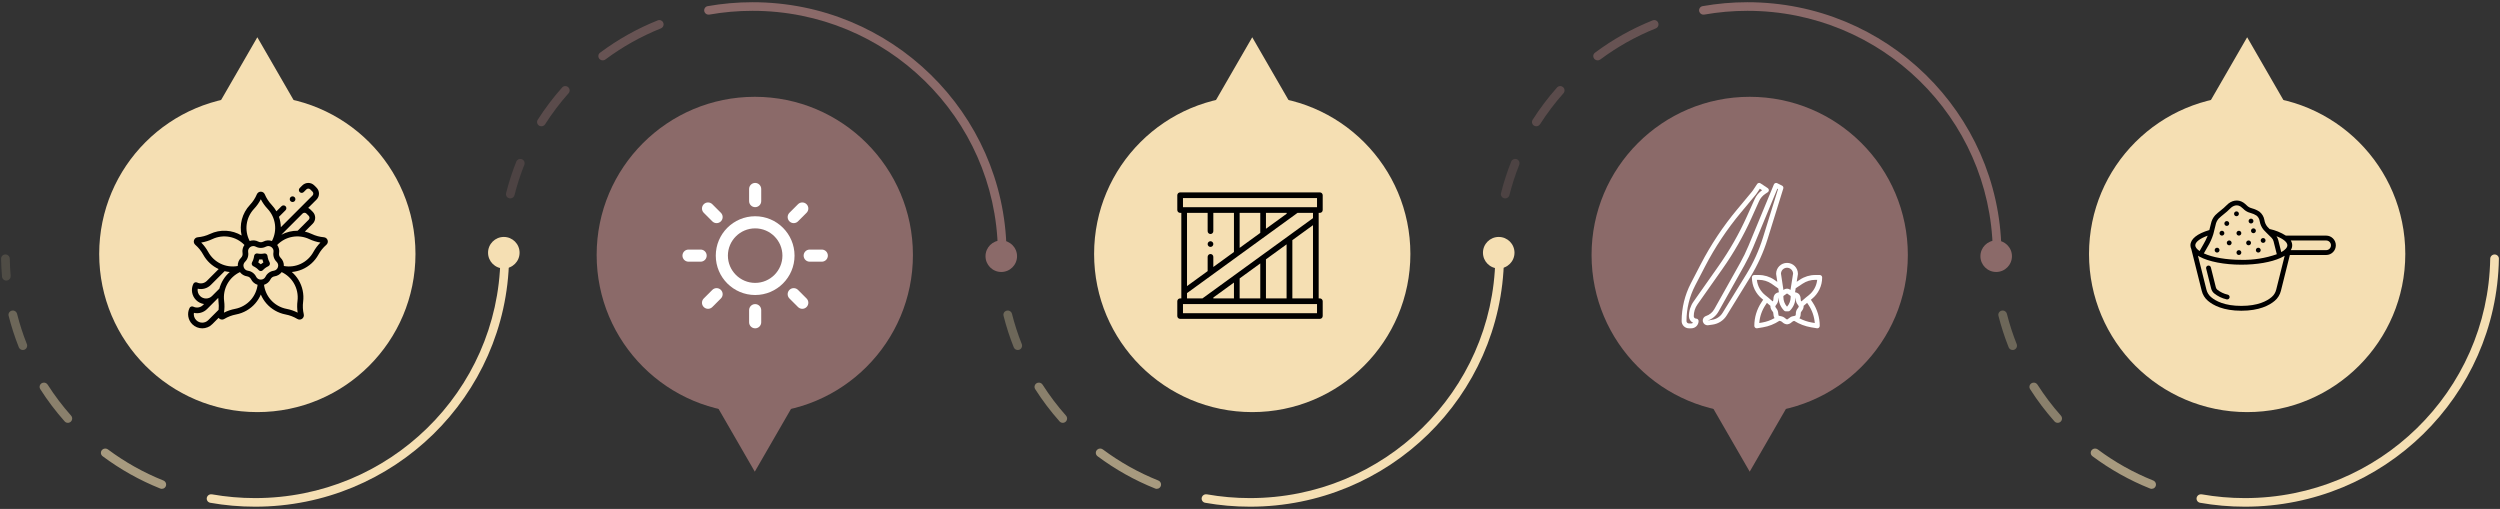 <?xml version="1.0" encoding="UTF-8"?> <svg xmlns="http://www.w3.org/2000/svg" width="1066" height="217" viewBox="0 0 1066 217" fill="none"><rect x="0" y="0" width="1066" height="217" fill="#333333" stroke="none"/><path d="M109.727 15.886L126.308 44.606H93.145L109.727 15.886Z" fill="#F5DFB3"></path><circle cx="109.727" cy="108.29" r="67.43" fill="#F5DFB3"></circle><path d="M2.303 108.5C1.283 108.5 0.455 109.321 0.472 110.333C0.515 112.907 0.65 115.459 0.872 117.986C0.971 119.105 2.064 119.854 3.159 119.571C4.043 119.342 4.624 118.508 4.545 117.604C4.335 115.203 4.208 112.778 4.165 110.333C4.147 109.321 3.322 108.5 2.303 108.5Z" fill="#F5DFB3" fill-opacity="0.15"></path><path d="M10.196 149.189C9.306 149.419 8.379 148.963 8.04 148.114C6.302 143.758 4.841 139.264 3.681 134.651C3.438 133.688 4.031 132.717 4.998 132.467C6.004 132.206 7.027 132.822 7.279 133.823C8.392 138.235 9.789 142.535 11.45 146.703C11.863 147.738 11.281 148.908 10.196 149.189Z" fill="#F5DFB3" fill-opacity="0.3"></path><path d="M18.271 163.208C17.071 163.519 16.51 164.887 17.172 165.927C20.272 170.791 23.754 175.392 27.577 179.688C28.251 180.445 29.417 180.497 30.17 179.817C30.926 179.135 30.978 177.974 30.302 177.213C26.64 173.093 23.303 168.683 20.328 164.021C19.891 163.336 19.061 163.003 18.271 163.208Z" fill="#F5DFB3" fill-opacity="0.45"></path><path d="M70.68 207.36C70.28 208.248 69.249 208.672 68.34 208.309C59.507 204.777 51.25 200.123 43.749 194.525C42.833 193.841 42.784 192.5 43.633 191.734C44.298 191.134 45.3 191.096 46.019 191.632C53.234 197.01 61.171 201.483 69.661 204.883C70.644 205.277 71.113 206.4 70.68 207.36Z" fill="#F5DFB3" fill-opacity="0.6"></path><path d="M88.309 211.846C87.823 212.924 88.471 214.172 89.642 214.379C95.851 215.478 102.243 216.051 108.77 216.051C167.971 216.051 216.078 168.89 217.068 110.34C217.085 109.328 216.257 108.5 215.237 108.5C214.217 108.5 213.392 109.328 213.375 110.34C212.386 166.865 165.931 212.385 108.77 212.385C102.486 212.385 96.332 211.835 90.353 210.78C89.506 210.631 88.661 211.066 88.309 211.846Z" fill="#F5DFB3"></path><ellipse cx="214.827" cy="107.753" rx="6.722" ry="6.722" fill="#F5DFB3"></ellipse><path d="M958.187 15.886L974.769 44.606H941.605L958.187 15.886Z" fill="#F5DFB3"></path><circle cx="958.187" cy="108.29" r="67.43" fill="#F5DFB3"></circle><path d="M858.657 149.189C857.766 149.419 856.839 148.963 856.5 148.114C854.762 143.758 853.301 139.264 852.141 134.651C851.899 133.688 852.491 132.717 853.458 132.467C854.464 132.206 855.487 132.822 855.74 133.823C856.853 138.235 858.25 142.535 859.91 146.703C860.323 147.738 859.741 148.908 858.657 149.189Z" fill="#F5DFB3" fill-opacity="0.3"></path><path d="M866.731 163.208C865.532 163.519 864.97 164.887 865.633 165.927C868.733 170.791 872.215 175.392 876.037 179.688C876.711 180.445 877.877 180.497 878.63 179.817C879.386 179.135 879.439 177.974 878.763 177.213C875.101 173.093 871.763 168.683 868.788 164.021C868.351 163.336 867.521 163.003 866.731 163.208Z" fill="#F5DFB3" fill-opacity="0.45"></path><path d="M919.14 207.36C918.74 208.248 917.71 208.672 916.8 208.309C907.967 204.777 899.71 200.123 892.21 194.525C891.293 193.841 891.244 192.5 892.093 191.734C892.758 191.134 893.76 191.096 894.479 191.632C901.694 197.01 909.631 201.483 918.121 204.883C919.104 205.277 919.573 206.4 919.14 207.36Z" fill="#F5DFB3" fill-opacity="0.6"></path><path d="M936.769 211.846C936.283 212.924 936.931 214.172 938.102 214.379C944.311 215.478 950.703 216.051 957.23 216.051C1016.43 216.051 1064.54 168.89 1065.53 110.34C1065.55 109.328 1064.72 108.5 1063.7 108.5C1062.68 108.5 1061.85 109.328 1061.83 110.34C1060.85 166.865 1014.39 212.385 957.23 212.385C950.946 212.385 944.792 211.835 938.813 210.78C937.966 210.631 937.121 211.066 936.769 211.846Z" fill="#F5DFB3"></path><path d="M533.957 15.886L550.539 44.606H517.376L533.957 15.886Z" fill="#F5DFB3"></path><circle cx="533.957" cy="108.29" r="67.43" fill="#F5DFB3"></circle><path d="M434.427 149.189C433.536 149.419 432.609 148.963 432.27 148.114C430.532 143.758 429.071 139.264 427.911 134.651C427.669 133.688 428.261 132.717 429.228 132.467C430.234 132.206 431.257 132.822 431.51 133.823C432.623 138.235 434.02 142.535 435.68 146.703C436.093 147.738 435.511 148.908 434.427 149.189Z" fill="#F5DFB3" fill-opacity="0.3"></path><path d="M442.501 163.208C441.302 163.519 440.74 164.887 441.403 165.927C444.503 170.791 447.985 175.392 451.807 179.688C452.481 180.445 453.647 180.497 454.4 179.817C455.156 179.135 455.209 177.974 454.533 177.213C450.871 173.093 447.533 168.683 444.558 164.021C444.121 163.336 443.291 163.003 442.501 163.208Z" fill="#F5DFB3" fill-opacity="0.45"></path><path d="M494.91 207.36C494.51 208.248 493.48 208.672 492.57 208.309C483.737 204.777 475.48 200.123 467.98 194.525C467.063 193.841 467.014 192.5 467.863 191.734C468.528 191.134 469.53 191.096 470.249 191.632C477.464 197.01 485.401 201.483 493.891 204.883C494.874 205.277 495.343 206.4 494.91 207.36Z" fill="#F5DFB3" fill-opacity="0.6"></path><path d="M512.539 211.846C512.053 212.924 512.701 214.172 513.872 214.379C520.081 215.478 526.473 216.051 533 216.051C592.201 216.051 640.309 168.89 641.298 110.34C641.315 109.328 640.487 108.5 639.467 108.5C638.448 108.5 637.623 109.328 637.605 110.34C636.616 166.865 590.162 212.385 533 212.385C526.716 212.385 520.562 211.835 514.583 210.78C513.736 210.631 512.891 211.066 512.539 211.846Z" fill="#F5DFB3"></path><ellipse cx="639.058" cy="107.753" rx="6.722" ry="6.722" fill="#F5DFB3"></ellipse><path d="M321.842 201.114L338.424 172.394H305.261L321.842 201.114Z" fill="#8B6A69"></path><circle cx="67.43" cy="67.43" r="67.43" transform="matrix(1 0 0 -1 254.412 176.14)" fill="#8B6A69"></circle><path d="M222.311 67.811C221.421 67.581 220.494 68.037 220.155 68.886C218.417 73.242 216.956 77.736 215.796 82.349C215.554 83.312 216.146 84.283 217.113 84.533C218.119 84.794 219.142 84.178 219.395 83.177C220.507 78.765 221.904 74.465 223.565 70.297C223.978 69.262 223.396 68.093 222.311 67.811Z" fill="#8B6A69" fill-opacity="0.3"></path><path d="M230.386 53.792C229.187 53.481 228.625 52.113 229.288 51.073C232.387 46.209 235.87 41.608 239.692 37.312C240.366 36.555 241.532 36.503 242.285 37.183C243.041 37.865 243.094 39.026 242.418 39.787C238.756 43.907 235.418 48.317 232.443 52.979C232.006 53.664 231.176 53.997 230.386 53.792Z" fill="#8B6A69" fill-opacity="0.45"></path><path d="M282.795 9.64C282.395 8.752 281.364 8.328 280.455 8.691C271.622 12.223 263.365 16.877 255.865 22.475C254.948 23.159 254.899 24.5 255.748 25.266C256.413 25.866 257.415 25.904 258.134 25.368C265.349 19.99 273.286 15.517 281.776 12.117C282.759 11.723 283.228 10.601 282.795 9.64Z" fill="#8B6A69" fill-opacity="0.6"></path><path d="M300.424 5.154C299.938 4.076 300.586 2.828 301.757 2.621C307.966 1.522 314.358 0.949 320.885 0.949C380.086 0.949 428.194 48.11 429.183 106.66C429.2 107.672 428.372 108.5 427.352 108.5C426.333 108.5 425.508 107.672 425.49 106.66C424.501 50.135 378.047 4.615 320.885 4.615C314.601 4.615 308.447 5.165 302.468 6.22C301.621 6.369 300.776 5.934 300.424 5.154Z" fill="#8B6A69"></path><ellipse cx="6.722" cy="6.722" rx="6.722" ry="6.722" transform="matrix(1 0 0 -1 420.221 115.969)" fill="#8B6A69"></ellipse><path d="M746.072 201.114L762.654 172.394H729.49L746.072 201.114Z" fill="#8B6A69"></path><circle cx="67.43" cy="67.43" r="67.43" transform="matrix(1 0 0 -1 678.642 176.14)" fill="#8B6A69"></circle><path d="M646.542 67.811C645.651 67.581 644.724 68.037 644.385 68.886C642.647 73.242 641.186 77.736 640.026 82.349C639.784 83.312 640.376 84.283 641.343 84.533C642.349 84.794 643.372 84.178 643.625 83.177C644.737 78.765 646.135 74.465 647.795 70.297C648.208 69.262 647.626 68.093 646.542 67.811Z" fill="#8B6A69" fill-opacity="0.3"></path><path d="M654.616 53.792C653.417 53.481 652.855 52.113 653.518 51.073C656.617 46.209 660.1 41.608 663.922 37.312C664.596 36.555 665.762 36.503 666.515 37.183C667.271 37.865 667.324 39.026 666.648 39.787C662.986 43.907 659.648 48.317 656.673 52.979C656.236 53.664 655.406 53.997 654.616 53.792Z" fill="#8B6A69" fill-opacity="0.45"></path><path d="M707.025 9.64C706.625 8.752 705.594 8.328 704.685 8.691C695.852 12.223 687.595 16.877 680.095 22.475C679.178 23.159 679.129 24.5 679.978 25.266C680.643 25.866 681.645 25.904 682.364 25.368C689.579 19.99 697.516 15.517 706.006 12.117C706.989 11.723 707.458 10.601 707.025 9.64Z" fill="#8B6A69" fill-opacity="0.6"></path><path d="M724.654 5.154C724.168 4.076 724.816 2.828 725.987 2.621C732.196 1.522 738.588 0.949 745.115 0.949C804.316 0.949 852.424 48.11 853.413 106.66C853.43 107.672 852.602 108.5 851.582 108.5C850.563 108.5 849.738 107.672 849.72 106.66C848.731 50.135 802.277 4.615 745.115 4.615C738.831 4.615 732.677 5.165 726.698 6.22C725.851 6.369 725.006 5.934 724.654 5.154Z" fill="#8B6A69"></path><ellipse cx="6.722" cy="6.722" rx="6.722" ry="6.722" transform="matrix(1 0 0 -1 844.451 115.969)" fill="#8B6A69"></ellipse><path fill-rule="evenodd" clip-rule="evenodd" d="M949.931 125.646C948.289 125.286 946.751 124.554 945.436 123.507C945.132 123.241 944.92 122.885 944.829 122.492L942.719 114.043C942.637 113.677 942.363 113.385 942.003 113.279C941.644 113.173 941.255 113.27 940.987 113.532C940.72 113.795 940.615 114.182 940.715 114.543L942.826 122.989C943.02 123.802 943.465 124.533 944.098 125.078C945.652 126.329 947.472 127.207 949.418 127.645C949.503 127.666 949.589 127.677 949.676 127.677C950.197 127.677 950.636 127.289 950.701 126.772C950.766 126.255 950.436 125.771 949.931 125.642V125.646Z" fill="black"></path><path d="M991.867 100.463H974.694C972.565 99.125 970.217 98.173 967.758 97.651C967.432 97.332 967.107 97.01 966.794 96.663C966.111 95.83 965.674 94.823 965.53 93.755C965.278 92.386 964.542 91.154 963.457 90.281C962.51 89.642 961.462 89.165 960.357 88.871C960.028 88.768 959.697 88.658 959.365 88.536C958.795 88.278 958.284 87.906 957.863 87.443C957.446 87.028 956.991 86.654 956.503 86.326C954.253 84.889 951.463 85.363 949.408 87.53C948.633 88.317 947.804 89.05 946.928 89.722C946.106 90.362 945.318 91.043 944.568 91.765C943.644 92.784 943.013 94.034 942.742 95.382C942.564 96.009 942.415 96.639 942.267 97.268C942.202 97.543 942.133 97.815 942.066 98.089C936.862 99.627 934 101.925 934 104.596C934.003 105.157 934.13 105.71 934.373 106.216L938.816 123.995C939.219 125.649 940.133 127.135 941.429 128.239C943.699 130.182 948.015 132.496 955.7 132.496C963.385 132.496 967.701 130.181 969.966 128.243C971.265 127.138 972.182 125.651 972.585 123.994L976.398 108.73H991.867C994.149 108.73 996 106.879 996 104.596C996 102.314 994.149 100.463 991.867 100.463ZM972.737 107.511L971.459 102.395C971.307 101.798 971.051 101.232 970.702 100.723C973.595 101.851 975.333 103.253 975.333 104.596C975.333 105.548 974.395 106.58 972.737 107.511ZM943.927 99.173C944.051 98.7 944.164 98.223 944.276 97.744C944.42 97.141 944.564 96.535 944.731 95.929C944.915 94.93 945.361 93.999 946.023 93.23C946.722 92.56 947.455 91.927 948.22 91.333C949.17 90.603 950.067 89.806 950.907 88.951C951.423 88.405 953.283 86.725 955.392 88.07C955.769 88.329 956.121 88.623 956.443 88.946C957.063 89.609 957.817 90.132 958.655 90.481C959.004 90.609 959.359 90.724 959.716 90.839C960.605 91.069 961.451 91.442 962.22 91.943C962.918 92.522 963.379 93.338 963.515 94.235C963.735 95.646 964.339 96.969 965.263 98.058C965.66 98.5 966.078 98.918 966.482 99.31C966.886 99.701 967.283 100.106 967.684 100.497C967.994 100.795 968.293 101.092 968.595 101.393C969.011 101.807 969.307 102.327 969.449 102.897L970.823 108.402C965.968 110.107 960.844 110.918 955.7 110.796C949.333 110.796 943.479 109.776 939.718 108.045L940.102 107.374C940.505 106.67 940.91 105.966 941.304 105.264C942.34 103.581 943.159 101.773 943.742 99.884L943.927 99.173ZM941.362 100.489C940.843 101.788 940.221 103.044 939.502 104.245C939.107 104.948 938.708 105.647 938.305 106.344L937.904 107.046C936.719 106.244 936.067 105.392 936.067 104.596C936.067 103.191 938.094 101.652 941.362 100.489ZM970.58 123.493C970.281 124.731 969.597 125.843 968.627 126.668C966.622 128.385 962.752 130.43 955.7 130.43C948.647 130.43 944.778 128.385 942.768 126.664C941.8 125.839 941.119 124.73 940.82 123.494L937.209 109.04C937.398 109.154 937.569 109.271 937.78 109.386C941.743 111.563 948.443 112.863 955.7 112.863C962.305 112.863 968.419 111.805 972.472 109.961C973.062 109.698 973.635 109.397 974.186 109.061L970.58 123.493ZM993.327 106.056C992.941 106.445 992.415 106.664 991.867 106.663H976.78C977.606 105.408 977.604 103.782 976.774 102.53H991.867C992.702 102.531 993.454 103.034 993.774 103.806C994.093 104.577 993.917 105.465 993.327 106.056Z" fill="black"></path><path d="M949.5 96.33C950.071 96.33 950.533 95.867 950.533 95.296C950.533 94.726 950.071 94.263 949.5 94.263C948.929 94.263 948.467 94.726 948.467 95.296C948.467 95.867 948.929 96.33 949.5 96.33Z" fill="black"></path><path d="M947.433 100.463C948.004 100.463 948.467 100 948.467 99.43C948.467 98.859 948.004 98.396 947.433 98.396C946.863 98.396 946.4 98.859 946.4 99.43C946.4 100 946.863 100.463 947.433 100.463Z" fill="black"></path><path d="M953.633 92.196C954.204 92.196 954.667 91.734 954.667 91.163C954.667 90.592 954.204 90.13 953.633 90.13C953.063 90.13 952.6 90.592 952.6 91.163C952.6 91.734 953.063 92.196 953.633 92.196Z" fill="black"></path><path d="M959.833 95.296C960.404 95.296 960.867 94.834 960.867 94.263C960.867 93.692 960.404 93.23 959.833 93.23C959.263 93.23 958.8 93.692 958.8 94.263C958.8 94.834 959.263 95.296 959.833 95.296Z" fill="black"></path><path d="M960.867 99.43C961.437 99.43 961.9 98.967 961.9 98.396C961.9 97.826 961.437 97.363 960.867 97.363C960.296 97.363 959.833 97.826 959.833 98.396C959.833 98.967 960.296 99.43 960.867 99.43Z" fill="black"></path><path d="M965 103.563C965.571 103.563 966.033 103.1 966.033 102.53C966.033 101.959 965.571 101.496 965 101.496C964.429 101.496 963.967 101.959 963.967 102.53C963.967 103.1 964.429 103.563 965 103.563Z" fill="black"></path><path d="M962.933 107.696C963.504 107.696 963.967 107.234 963.967 106.663C963.967 106.092 963.504 105.63 962.933 105.63C962.363 105.63 961.9 106.092 961.9 106.663C961.9 107.234 962.363 107.696 962.933 107.696Z" fill="black"></path><path d="M954.667 108.73C955.237 108.73 955.7 108.267 955.7 107.696C955.7 107.126 955.237 106.663 954.667 106.663C954.096 106.663 953.633 107.126 953.633 107.696C953.633 108.267 954.096 108.73 954.667 108.73Z" fill="black"></path><path d="M954.667 100.463C955.237 100.463 955.7 100 955.7 99.43C955.7 98.859 955.237 98.396 954.667 98.396C954.096 98.396 953.633 98.859 953.633 99.43C953.633 100 954.096 100.463 954.667 100.463Z" fill="black"></path><path d="M958.8 104.596C959.371 104.596 959.833 104.134 959.833 103.563C959.833 102.992 959.371 102.53 958.8 102.53C958.229 102.53 957.767 102.992 957.767 103.563C957.767 104.134 958.229 104.596 958.8 104.596Z" fill="black"></path><path d="M945.367 107.696C945.937 107.696 946.4 107.234 946.4 106.663C946.4 106.092 945.937 105.63 945.367 105.63C944.796 105.63 944.333 106.092 944.333 106.663C944.333 107.234 944.796 107.696 945.367 107.696Z" fill="black"></path><path d="M950.533 104.596C951.104 104.596 951.567 104.134 951.567 103.563C951.567 102.992 951.104 102.53 950.533 102.53C949.963 102.53 949.5 102.992 949.5 103.563C949.5 104.134 949.963 104.596 950.533 104.596Z" fill="black"></path><g clip-path="url(#clip0_2_96)"><path d="M139.701 102.429C139.474 101.728 138.852 101.234 138.117 101.17C136.307 101.014 134.557 100.541 132.914 99.765C131.962 99.314 130.981 98.977 129.988 98.748L133.339 95.397C134.018 94.718 134.393 93.814 134.393 92.853C134.393 91.892 134.018 90.988 133.339 90.308L132.381 89.351C132.093 89.063 131.764 88.83 131.407 88.656L134.965 85.099C136.368 83.696 136.368 81.413 134.965 80.01L134.007 79.052C132.604 77.649 130.321 77.649 128.918 79.052L127.789 80.181C127.317 80.654 127.317 81.421 127.789 81.894C128.262 82.367 129.029 82.367 129.502 81.894L130.631 80.765C131.09 80.306 131.836 80.306 132.295 80.765L133.252 81.723C133.711 82.181 133.711 82.927 133.252 83.386L119.754 96.884C119.72 95.378 119.448 93.881 118.945 92.451L121.756 89.64C122.229 89.167 122.229 88.4 121.756 87.927C121.283 87.454 120.516 87.454 120.043 87.927L117.87 90.1C117.314 89.127 116.639 88.207 115.842 87.361C114.596 86.039 113.605 84.52 112.898 82.847C112.61 82.169 111.948 81.73 111.211 81.73C110.474 81.73 109.812 82.169 109.525 82.847C108.818 84.52 107.827 86.039 106.581 87.361C103.214 90.934 101.977 95.853 103.031 100.426C99.008 98.01 93.948 97.666 89.509 99.765C87.866 100.541 86.116 101.014 84.306 101.17C83.571 101.234 82.95 101.728 82.722 102.429C82.494 103.13 82.707 103.895 83.263 104.378C84.636 105.568 85.774 106.98 86.647 108.573C88.174 111.364 90.513 113.476 93.24 114.73L88.191 119.779C87.105 120.866 85.447 121.145 84.064 120.473C83.464 120.18 82.74 120.43 82.447 121.03C81.317 123.342 81.78 126.119 83.6 127.939C84.556 128.895 85.757 129.462 87.003 129.64L86.565 130.078C85.479 131.165 83.82 131.443 82.439 130.771C81.838 130.479 81.114 130.728 80.821 131.328C79.691 133.641 80.154 136.418 81.974 138.238C83.149 139.413 84.693 140 86.236 140C87.78 140 89.323 139.413 90.499 138.238L93.208 135.528C93.317 135.676 93.45 135.809 93.604 135.921C93.924 136.153 94.302 136.271 94.68 136.271C95.006 136.271 95.333 136.184 95.625 136.008C97.181 135.07 98.875 134.424 100.661 134.087C103.838 133.487 106.751 131.808 108.864 129.361C109.842 128.228 110.632 126.95 111.212 125.583C111.79 126.948 112.579 128.225 113.555 129.356C115.668 131.806 118.583 133.486 121.763 134.087C123.548 134.424 125.242 135.07 126.798 136.008C127.429 136.388 128.223 136.354 128.819 135.921C129.416 135.487 129.693 134.744 129.526 134.026C129.116 132.256 129.024 130.445 129.255 128.643C129.665 125.447 128.975 122.167 127.312 119.408C126.535 118.117 125.557 116.961 124.428 115.98C125.924 115.85 127.401 115.487 128.794 114.896C131.753 113.639 134.233 111.394 135.776 108.574C136.649 106.98 137.787 105.569 139.159 104.378C139.716 103.895 139.929 103.13 139.701 102.429ZM129.005 91.064C129.227 90.841 129.522 90.719 129.837 90.719C130.151 90.719 130.446 90.841 130.668 91.064L131.626 92.021C131.848 92.243 131.971 92.539 131.971 92.853C131.971 93.167 131.848 93.463 131.626 93.685L126.928 98.383C124.504 98.357 122.107 98.947 119.969 100.099L129.005 91.064ZM108.343 89.023C109.492 87.804 110.454 86.441 111.212 84.958C111.97 86.441 112.931 87.804 114.08 89.023C117.608 92.766 118.322 98.281 115.961 102.761C114.759 102.333 113.422 102.415 112.248 103.032C111.599 103.373 110.824 103.373 110.175 103.032C109.002 102.415 107.664 102.333 106.462 102.761C104.102 98.282 104.818 92.763 108.343 89.023ZM88.772 107.41C87.967 105.941 86.968 104.606 85.793 103.426C87.437 103.163 89.03 102.67 90.544 101.954C95.208 99.75 100.695 100.789 104.225 104.446C103.514 105.437 103.213 106.681 103.428 107.934C103.552 108.656 103.313 109.394 102.787 109.905C101.821 110.847 101.329 112.121 101.385 113.421C96.353 114.345 91.263 111.962 88.772 107.41ZM93.216 132.095L88.786 136.525C87.38 137.931 85.093 137.931 83.687 136.525C82.855 135.693 82.497 134.527 82.676 133.405C84.665 133.859 86.791 133.277 88.278 131.79L93.053 127.015C93.061 127.554 93.098 128.097 93.168 128.642C93.316 129.794 93.331 130.949 93.216 132.095ZM93.534 123.104L90.412 126.226C89.007 127.632 86.719 127.632 85.313 126.226C84.481 125.394 84.123 124.228 84.302 123.107C86.291 123.56 88.418 122.978 89.904 121.492L95.776 115.62C96.494 115.798 97.228 115.922 97.972 115.987C95.812 117.865 94.269 120.347 93.534 123.104ZM107.031 127.778C105.274 129.812 102.852 131.207 100.211 131.706C98.566 132.017 96.987 132.554 95.502 133.308C95.76 131.663 95.783 129.996 95.57 128.334C94.907 123.158 97.654 118.219 102.312 116.025C103.035 116.995 104.117 117.656 105.365 117.837C106.09 117.942 106.717 118.398 107.042 119.056C107.621 120.229 108.637 121.075 109.841 121.442C109.551 123.773 108.572 125.993 107.031 127.778ZM109.214 117.984C108.536 116.611 107.228 115.66 105.713 115.44C104.855 115.315 104.182 114.749 103.914 113.924C103.646 113.099 103.857 112.245 104.478 111.64C105.574 110.571 106.074 109.033 105.815 107.524C105.669 106.669 106 105.855 106.702 105.345C107.097 105.058 107.548 104.912 108.004 104.912C108.357 104.912 108.713 104.999 109.048 105.176C110.403 105.888 112.021 105.888 113.375 105.176C114.143 104.772 115.02 104.835 115.722 105.345C116.423 105.855 116.755 106.669 116.608 107.524C116.349 109.033 116.849 110.571 117.945 111.64C118.566 112.245 118.777 113.099 118.509 113.924C118.241 114.749 117.569 115.315 116.71 115.44C115.196 115.66 113.887 116.611 113.209 117.984C112.826 118.761 112.079 119.226 111.212 119.226C110.344 119.226 109.598 118.761 109.214 117.984ZM125.238 120.657C126.62 122.951 127.194 125.678 126.853 128.334C126.64 129.995 126.663 131.663 126.921 133.308C125.437 132.554 123.858 132.017 122.212 131.706C119.569 131.207 117.146 129.81 115.389 127.774C113.85 125.989 112.872 123.771 112.582 121.442C113.786 121.075 114.802 120.229 115.381 119.056C115.706 118.398 116.333 117.942 117.059 117.837C118.306 117.655 119.389 116.995 120.112 116.025C122.227 117.026 124.025 118.644 125.238 120.657ZM133.652 107.41C131.154 111.974 126.074 114.35 121.038 113.422C121.094 112.123 120.602 110.847 119.636 109.905C119.111 109.393 118.871 108.656 118.995 107.933C119.21 106.681 118.909 105.437 118.198 104.446C121.728 100.789 127.216 99.75 131.879 101.954C133.393 102.67 134.986 103.163 136.631 103.426C135.455 104.606 134.456 105.941 133.652 107.41Z" fill="black"></path><path d="M115.039 112.796C115.144 112.474 115.109 112.123 114.943 111.828C114.473 110.994 114.179 110.088 114.068 109.136C114.029 108.8 113.851 108.495 113.577 108.296C113.303 108.097 112.958 108.022 112.627 108.089C111.688 108.278 110.736 108.278 109.797 108.089C109.465 108.022 109.12 108.097 108.846 108.296C108.572 108.495 108.394 108.8 108.355 109.137C108.244 110.088 107.95 110.993 107.48 111.828C107.314 112.123 107.279 112.474 107.384 112.796C107.489 113.118 107.723 113.382 108.031 113.523C108.902 113.922 109.672 114.481 110.321 115.186C110.55 115.435 110.873 115.577 111.212 115.577C111.55 115.577 111.873 115.435 112.103 115.186C112.751 114.482 113.521 113.922 114.392 113.523C114.7 113.382 114.935 113.118 115.039 112.796ZM111.212 112.694C110.869 112.405 110.507 112.142 110.126 111.905C110.295 111.49 110.433 111.064 110.541 110.629C110.988 110.661 111.436 110.661 111.882 110.629C111.991 111.064 112.129 111.49 112.297 111.905C111.917 112.142 111.555 112.406 111.212 112.694Z" fill="black"></path><path d="M124.753 86.141C125.422 86.141 125.964 85.599 125.964 84.93C125.964 84.261 125.422 83.719 124.753 83.719C124.084 83.719 123.542 84.261 123.542 84.93C123.542 85.599 124.084 86.141 124.753 86.141Z" fill="black"></path></g><g clip-path="url(#clip1_2_96)"><path d="M307.386 90.733L303.733 87.08C302.726 86.072 301.088 86.072 300.08 87.08C299.072 88.089 299.072 89.725 300.08 90.733L303.733 94.386C304.237 94.891 304.898 95.143 305.56 95.143C306.221 95.143 306.882 94.891 307.386 94.386C308.395 93.377 308.395 91.742 307.386 90.733Z" fill="white"></path><path d="M298.75 106.417H293.583C292.157 106.417 291 107.574 291 109C291 110.426 292.157 111.583 293.583 111.583H298.75C300.176 111.583 301.333 110.426 301.333 109C301.333 107.574 300.176 106.417 298.75 106.417Z" fill="white"></path><path d="M307.386 123.614C306.379 122.605 304.741 122.605 303.733 123.614L300.08 127.267C299.072 128.276 299.072 129.911 300.08 130.92C300.584 131.425 301.245 131.677 301.907 131.677C302.568 131.677 303.229 131.425 303.733 130.92L307.386 127.267C308.395 126.258 308.395 124.623 307.386 123.614Z" fill="white"></path><path d="M322 129.667C320.574 129.667 319.417 130.824 319.417 132.25V137.417C319.417 138.843 320.574 140 322 140C323.426 140 324.583 138.843 324.583 137.417V132.25C324.583 130.824 323.426 129.667 322 129.667Z" fill="white"></path><path d="M343.92 127.267L340.267 123.614C339.259 122.605 337.621 122.605 336.614 123.614C335.605 124.623 335.605 126.258 336.614 127.267L340.267 130.92C340.771 131.425 341.432 131.677 342.093 131.677C342.755 131.677 343.416 131.425 343.92 130.92C344.928 129.911 344.928 128.276 343.92 127.267Z" fill="white"></path><path d="M350.417 106.417H345.25C343.824 106.417 342.667 107.574 342.667 109C342.667 110.426 343.824 111.583 345.25 111.583H350.417C351.843 111.583 353 110.426 353 109C353 107.574 351.843 106.417 350.417 106.417Z" fill="white"></path><path d="M343.92 87.08C342.912 86.072 341.274 86.072 340.267 87.08L336.614 90.733C335.605 91.742 335.605 93.377 336.614 94.386C337.118 94.891 337.779 95.143 338.44 95.143C339.102 95.143 339.763 94.891 340.267 94.386L343.92 90.733C344.928 89.725 344.928 88.089 343.92 87.08Z" fill="white"></path><path d="M322 78C320.574 78 319.417 79.157 319.417 80.583V85.75C319.417 87.176 320.574 88.333 322 88.333C323.426 88.333 324.583 87.176 324.583 85.75V80.583C324.583 79.157 323.426 78 322 78Z" fill="white"></path><path d="M322 92.208C312.741 92.208 305.208 99.741 305.208 109C305.208 118.259 312.741 125.792 322 125.792C331.259 125.792 338.792 118.259 338.792 109C338.792 99.741 331.259 92.208 322 92.208ZM322 120.625C315.591 120.625 310.375 115.409 310.375 109C310.375 102.591 315.591 97.375 322 97.375C328.409 97.375 333.625 102.591 333.625 109C333.625 115.409 328.409 120.625 322 120.625Z" fill="white"></path></g><path d="M562.789 90.767C563.458 90.767 564 90.225 564 89.556V83.246C564 82.578 563.458 82.035 562.789 82.035H503.211C502.542 82.035 502 82.578 502 83.246V89.556C502 90.225 502.542 90.767 503.211 90.767H503.718V127.233H503.211C502.542 127.233 502 127.775 502 128.444V134.753C502 135.422 502.542 135.964 503.211 135.964H562.789C563.458 135.964 564 135.422 564 134.753V128.444C564 127.775 563.458 127.233 562.789 127.233H562.282V90.767H562.789ZM561.578 133.543H504.422V129.655H561.578V133.543ZM516.15 99.786C516.819 99.786 517.361 99.243 517.361 98.575V90.767H526.159V107.454L517.361 113.843V109.523C517.361 108.854 516.819 108.312 516.15 108.312C515.481 108.312 514.939 108.854 514.939 109.523V115.601L506.14 121.989V90.767H514.939V98.575C514.939 99.243 515.481 99.786 516.15 99.786ZM553.265 90.767H559.86V93.018L512.735 127.233H506.14V124.982L553.265 90.767ZM528.581 105.696V90.767H537.38V99.307L528.581 105.696ZM539.801 97.549V90.767H548.639V91.132L539.801 97.549ZM559.86 96.011V127.233H551.061V102.399L559.86 96.011ZM548.6 104.186V127.233H539.801V110.574L548.6 104.186ZM537.38 112.333V127.233H528.581V118.721L537.38 112.333ZM526.159 120.48V127.233H517.361V126.868L526.159 120.48ZM561.578 88.345H504.422V84.457H561.578V88.345Z" fill="black"></path><path d="M515.294 104.928C515.656 105.29 516.227 105.383 516.685 105.156C517.139 104.933 517.413 104.432 517.352 103.929C517.292 103.435 516.93 103.022 516.449 102.899C515.972 102.776 515.452 102.964 515.166 103.367C514.827 103.843 514.879 104.513 515.294 104.928Z" fill="black"></path><g clip-path="url(#clip2_2_96)"><path d="M723.248 135.858C722.678 135.858 722.215 135.396 722.215 134.825C722.212 133.021 722.769 131.26 723.81 129.786L734.589 114.473C739.326 107.737 743.412 100.566 746.792 93.057L750.063 85.789C750.628 84.529 751.537 83.455 752.685 82.689L753.781 81.959C754.256 81.642 754.384 81.001 754.068 80.526C753.992 80.413 753.895 80.316 753.781 80.24L750.682 78.174C750.207 77.857 749.566 77.985 749.249 78.46L747.431 81.187C747.286 81.405 747.13 81.614 746.962 81.815L740.697 89.338C734.706 96.531 729.51 104.351 725.201 112.662L720.975 120.814C718.403 125.783 717.057 131.296 717.049 136.891C717.049 138.603 718.437 139.991 720.148 139.991H721.182C722.893 139.991 724.281 138.603 724.281 136.891C724.281 136.321 723.819 135.858 723.248 135.858ZM721.912 137.621C721.718 137.815 721.456 137.924 721.182 137.924H720.149C719.578 137.924 719.116 137.462 719.116 136.891C719.121 131.627 720.385 126.44 722.804 121.765L727.032 113.612C731.274 105.434 736.388 97.739 742.285 90.66L748.55 83.142C748.765 82.885 748.965 82.616 749.15 82.337L750.39 80.47L751.349 81.104C749.967 82.075 748.873 83.4 748.18 84.939L744.908 92.21C741.582 99.599 737.561 106.656 732.9 113.285L722.121 128.598C720.834 130.419 720.145 132.595 720.149 134.825C720.149 136.019 720.835 137.107 721.912 137.621Z" fill="white"></path><path d="M760.393 80.38C760.544 79.897 760.322 79.375 759.869 79.149L757.802 78.116C757.545 77.985 757.245 77.97 756.976 78.073C756.707 78.173 756.493 78.38 756.383 78.645L745.582 104.752C744.535 107.279 743.341 109.743 742.005 112.131L730.975 131.829C730.202 133.208 728.943 134.249 727.443 134.748C726.382 135.104 725.81 136.254 726.166 137.316C726.443 138.14 727.215 138.697 728.085 138.698C728.181 138.698 728.278 138.691 728.373 138.677L730.3 138.403C732.775 138.053 734.965 136.616 736.272 134.485L746.333 118.139C749.467 113.04 751.951 107.569 753.725 101.853L760.393 80.38ZM744.573 117.056L734.509 133.403C733.523 135.01 731.871 136.094 730.004 136.357L728.093 136.707C730.081 136.047 731.751 134.667 732.772 132.839L743.807 113.14C745.184 110.682 746.414 108.144 747.492 105.541L757.872 80.458L758.16 80.603L751.754 101.24C750.031 106.791 747.618 112.104 744.573 117.056Z" fill="white"></path><path d="M776.969 118.295C776.969 117.725 776.507 117.262 775.936 117.262H774.024C771.7 117.26 769.428 117.948 767.495 119.238L766.114 120.148L766.63 116.907C766.637 116.853 766.64 116.8 766.638 116.746C766.638 114.178 764.557 112.097 761.989 112.097C759.422 112.097 757.34 114.178 757.34 116.746C757.341 116.797 757.344 116.848 757.352 116.898L757.846 120.198L756.489 119.241C754.555 117.949 752.281 117.261 749.955 117.262H748.043C747.472 117.262 747.009 117.725 747.009 118.295C747.002 121.874 748.63 125.261 751.43 127.49L751.824 127.8L751.081 128.913C749.096 131.886 748.038 135.382 748.043 138.957C748.043 139.528 748.505 139.991 749.076 139.991C749.132 139.99 749.189 139.986 749.245 139.976L751.732 139.563C754.231 139.138 756.615 138.196 758.73 136.798L758.77 136.806C759.001 136.841 759.229 136.899 759.448 136.98C759.643 137.093 759.827 137.227 759.994 137.378C760.528 137.914 761.236 138.24 761.989 138.297C762.758 138.237 763.481 137.904 764.026 137.358C764.194 137.212 764.373 137.079 764.564 136.963C764.732 136.906 764.905 136.863 765.08 136.837C767.266 138.207 769.7 139.133 772.244 139.563L774.731 139.976C774.788 139.986 774.845 139.991 774.903 139.991C775.474 139.991 775.936 139.528 775.936 138.957C775.939 135.385 774.881 131.892 772.898 128.921L772.156 127.808L772.549 127.498C775.351 125.267 776.979 121.877 776.969 118.295ZM768.636 120.96C770.231 119.895 772.106 119.327 774.024 119.329H774.851C774.582 121.906 773.288 124.267 771.259 125.881L770.123 126.787V126.793C770.114 126.8 770.101 126.802 770.093 126.809L768.098 128.523C768.016 128.416 767.946 128.3 767.892 128.177C767.83 127.936 767.795 127.689 767.788 127.441C767.8 126.734 767.576 126.043 767.153 125.477C766.684 125.004 766.071 124.703 765.41 124.622L765.681 122.909L768.636 120.96ZM760.44 126.208C760.746 126.037 761.035 125.836 761.302 125.609C761.501 125.416 761.734 125.262 761.989 125.155C762.245 125.262 762.478 125.416 762.676 125.609C762.944 125.836 763.233 126.037 763.539 126.209V126.738C763.534 128.191 763.008 129.594 762.056 130.693H761.922C760.97 129.594 760.444 128.191 760.44 126.738V126.208ZM761.989 114.163C763.387 114.163 764.532 115.274 764.572 116.671L763.474 123.621C763.048 123.291 762.528 123.105 761.989 123.089C761.429 123.107 760.891 123.305 760.453 123.655L759.407 116.675C759.445 115.277 760.59 114.163 761.989 114.163ZM749.13 119.329H749.957C751.866 119.326 753.733 119.888 755.323 120.944L758.27 123.025L758.512 124.634C757.873 124.719 757.282 125.015 756.832 125.476C756.408 126.042 756.184 126.732 756.196 127.439C756.189 127.688 756.154 127.934 756.092 128.175C756.038 128.298 755.969 128.415 755.886 128.522L753.885 126.807C753.877 126.8 753.864 126.798 753.855 126.791V126.785L752.718 125.878C750.692 124.265 749.399 121.905 749.13 119.329ZM751.393 137.524L750.153 137.73C750.361 134.993 751.271 132.356 752.795 130.073L753.415 129.143L754.93 130.441C754.913 130.526 754.902 130.612 754.896 130.699C754.947 131.418 755.234 132.1 755.713 132.639C755.856 132.816 755.979 133.009 756.08 133.213C756.142 133.454 756.177 133.701 756.183 133.95C756.194 134.545 756.352 135.128 756.642 135.647C755.015 136.573 753.238 137.208 751.393 137.524ZM763.613 135.129C763.295 135.306 762.996 135.516 762.721 135.755C762.488 135.945 762.138 136.23 761.989 136.23C761.734 136.123 761.501 135.969 761.302 135.777C761.007 135.516 760.682 135.293 760.332 135.111C759.958 134.952 759.566 134.84 759.165 134.777C758.893 134.746 758.628 134.667 758.383 134.545C758.3 134.298 758.257 134.038 758.254 133.778C758.237 133.343 758.16 132.913 758.028 132.499C757.867 132.108 757.651 131.742 757.386 131.413C757.202 131.2 757.062 130.955 756.972 130.689C757.062 130.424 757.202 130.178 757.386 129.966C757.651 129.636 757.867 129.27 758.028 128.878C758.16 128.465 758.237 128.036 758.254 127.602C758.259 127.345 758.301 127.09 758.38 126.845C758.414 128.948 759.26 130.957 760.742 132.45C760.935 132.646 761.198 132.757 761.473 132.759H762.506C762.78 132.759 763.042 132.65 763.236 132.456C764.721 130.964 765.57 128.954 765.605 126.849C765.683 127.094 765.726 127.35 765.73 127.608C765.747 128.042 765.823 128.472 765.956 128.885C766.117 129.277 766.333 129.643 766.598 129.972C766.781 130.184 766.922 130.43 767.011 130.695C766.922 130.961 766.781 131.207 766.598 131.419C766.025 132.074 765.72 132.921 765.743 133.792C765.739 134.015 765.717 134.237 765.678 134.457C765.387 134.656 765.049 134.775 764.698 134.802C764.322 134.857 763.957 134.967 763.613 135.129ZM773.823 137.73L772.584 137.524C770.73 137.208 768.939 136.601 767.275 135.726C767.63 135.188 767.814 134.556 767.803 133.912C767.805 133.675 767.834 133.439 767.89 133.208C767.991 133.004 768.114 132.811 768.257 132.633C768.737 132.094 769.025 131.412 769.076 130.693C769.071 130.606 769.06 130.52 769.042 130.435L770.558 129.137L771.178 130.067C772.704 132.351 773.615 134.991 773.823 137.73Z" fill="white"></path></g><defs><clipPath id="clip0_2_96"><rect width="62" height="62" fill="white" transform="translate(79 78)"></rect></clipPath><clipPath id="clip1_2_96"><rect width="62" height="62" fill="white" transform="translate(291 78)"></rect></clipPath><clipPath id="clip2_2_96"><rect width="62" height="62" fill="white" transform="translate(716 78)"></rect></clipPath></defs></svg> 